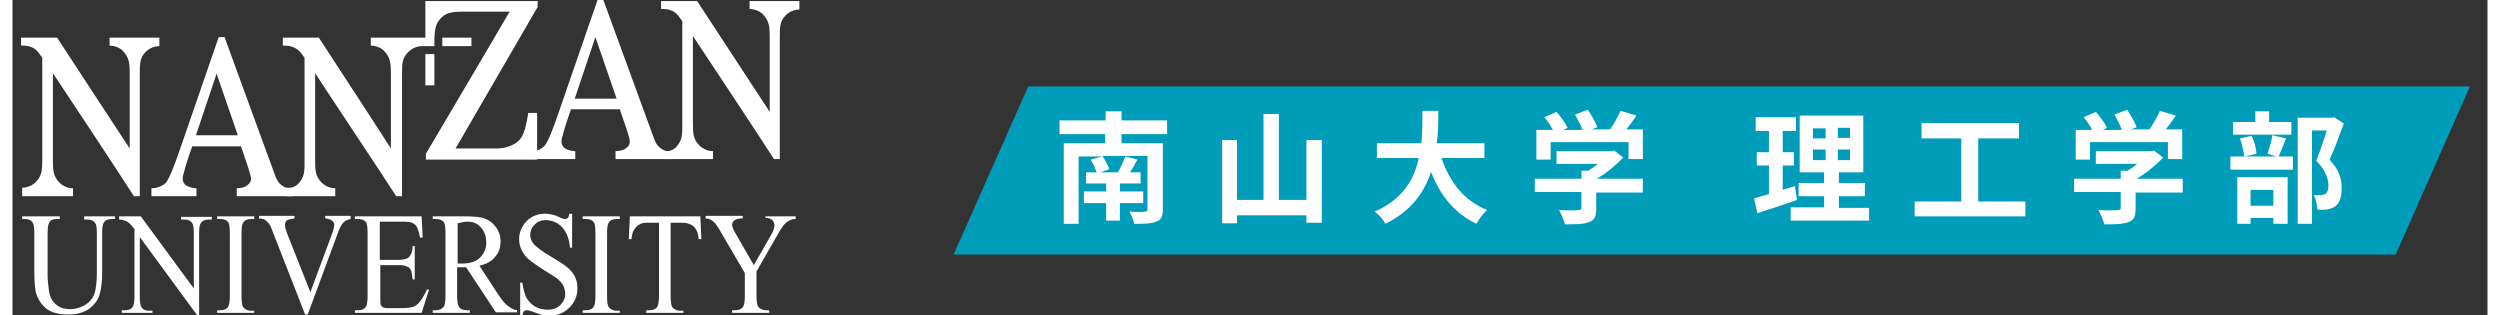 <?xml version="1.0" encoding="UTF-8"?>
<svg xmlns="http://www.w3.org/2000/svg" xmlns:xlink="http://www.w3.org/1999/xlink" width="500px" height="63px" viewBox="0 0 495 63" version="1.1">
<rect x="0" y="0" width="495" height="63" fill="#333333" stroke="none"/>
<g id="surface1">
<path style=" stroke:none;fill-rule:nonzero;fill:rgb(0%,61.569%,72.941%);fill-opacity:1;" d="M 476.645 50.91 L 188.215 50.91 L 203.156 17.289 L 491.48 17.289 Z M 476.645 50.91 "/>
<path style=" stroke:none;fill-rule:nonzero;fill:rgb(100%,100%,100%);fill-opacity:1;" d="M 221.805 26.832 L 221.805 28.637 L 230.07 28.637 L 230.07 41.895 C 230.07 43.273 229.75 44.016 228.691 44.332 C 227.738 44.758 226.254 44.758 224.348 44.758 C 224.242 44.016 223.711 42.953 223.395 42.316 C 224.559 42.426 226.148 42.426 226.465 42.316 C 226.891 42.316 226.996 42.211 226.996 41.789 L 226.996 31.184 L 217.988 31.184 C 218.52 32.031 219.051 32.984 219.367 33.832 L 217.566 34.469 L 221.273 34.469 L 221.062 34.469 C 221.594 33.621 222.227 32.242 222.547 31.289 L 224.984 31.926 C 224.453 32.879 224.027 33.727 223.5 34.469 L 225.617 34.469 L 225.617 36.695 L 221.484 36.695 L 221.484 38.289 L 226.148 38.289 L 226.148 40.621 L 221.484 40.621 L 221.484 44.121 L 218.73 44.121 L 218.73 40.621 L 214.281 40.621 L 214.281 38.289 L 218.73 38.289 L 218.73 36.695 L 214.703 36.695 L 214.703 34.469 L 216.824 34.469 C 216.613 33.727 216.082 32.668 215.66 31.926 L 217.883 31.289 L 213.223 31.289 L 213.223 44.758 L 210.254 44.758 L 210.254 28.637 L 218.52 28.637 L 218.52 26.832 L 209.406 26.832 L 209.406 24.074 L 218.625 24.074 L 218.625 22.273 L 221.805 22.273 L 221.805 24.074 L 230.918 24.074 L 230.918 26.832 Z M 221.805 26.832 "/>
<path style=" stroke:none;fill-rule:nonzero;fill:rgb(100%,100%,100%);fill-opacity:1;" d="M 261.859 28 L 261.859 44.547 L 258.785 44.547 L 258.785 43.062 L 244.902 43.062 L 244.902 44.652 L 241.938 44.652 L 241.938 28 L 244.902 28 L 244.902 39.984 L 250.203 39.984 L 250.203 22.805 L 253.273 22.805 L 253.273 39.984 L 258.785 39.984 L 258.785 28 Z M 261.859 28 "/>
<path style=" stroke:none;fill-rule:nonzero;fill:rgb(100%,100%,100%);fill-opacity:1;" d="M 285.805 31.605 C 287.395 36.379 290.363 40.195 294.918 42 C 294.176 42.637 293.223 43.91 292.801 44.758 C 288.348 42.637 285.594 39.137 283.688 34.363 C 282.414 38.395 279.766 42.211 274.574 44.758 C 274.148 43.91 273.301 42.953 272.453 42.316 C 278.07 39.879 280.402 35.742 281.25 31.605 L 272.879 31.605 L 272.879 28.637 L 281.777 28.637 C 281.992 26.305 281.992 24.074 281.992 22.168 L 285.168 22.168 C 285.168 24.184 285.168 26.41 284.852 28.637 L 294.387 28.637 L 294.387 31.605 Z M 285.805 31.605 "/>
<path style=" stroke:none;fill-rule:nonzero;fill:rgb(100%,100%,100%);fill-opacity:1;" d="M 326.176 38.5 L 316.746 38.5 L 316.746 41.789 C 316.746 43.273 316.43 44.016 315.262 44.438 C 314.098 44.863 312.613 44.863 310.496 44.863 C 310.281 44.016 309.754 42.848 309.328 42 C 310.918 42.105 312.719 42.105 313.145 42 C 313.672 42 313.781 41.895 313.781 41.574 L 313.781 38.395 L 304.453 38.395 L 304.453 35.742 L 313.781 35.742 L 313.781 34.152 L 315.156 34.152 C 315.793 33.727 316.43 33.305 317.066 32.773 L 308.801 32.773 L 308.801 30.227 L 319.715 30.227 L 320.348 30.121 L 322.152 31.5 C 320.773 32.984 318.867 34.574 316.852 35.742 L 326.07 35.742 L 326.07 38.5 Z M 307.527 31.926 L 304.773 31.926 L 304.773 25.984 L 308.059 25.984 C 307.633 25.137 306.996 24.184 306.363 23.438 L 308.801 22.379 C 309.648 23.332 310.602 24.605 311.023 25.562 L 310.176 25.984 L 313.992 25.984 C 313.672 25.031 313.039 23.863 312.508 22.91 L 315.051 21.953 C 315.793 23.016 316.641 24.5 316.957 25.453 L 315.793 25.879 L 319.5 25.879 C 320.348 24.711 321.09 23.332 321.621 22.168 L 324.801 23.121 C 324.164 24.074 323.422 25.031 322.785 25.879 L 326.07 25.879 L 326.07 31.816 L 323.211 31.816 L 323.211 28.426 L 307.633 28.426 L 307.633 31.926 Z M 307.527 31.926 "/>
<path style=" stroke:none;fill-rule:nonzero;fill:rgb(100%,100%,100%);fill-opacity:1;" d="M 356.906 39.984 C 354.258 40.938 351.289 41.895 348.961 42.637 L 348.324 39.668 C 349.172 39.453 350.125 39.137 351.289 38.816 L 351.289 33.09 L 348.852 33.09 L 348.852 30.438 L 351.289 30.438 L 351.289 26.195 L 348.641 26.195 L 348.641 23.438 L 356.695 23.438 L 356.695 26.195 L 354.047 26.195 L 354.047 30.438 L 356.27 30.438 L 356.27 33.09 L 354.047 33.09 L 354.047 37.969 C 354.895 37.758 355.637 37.438 356.484 37.227 Z M 371.316 41.469 L 371.316 44.121 L 355.637 44.121 L 355.637 41.469 L 362.309 41.469 L 362.309 39.242 L 357.223 39.242 L 357.223 36.59 L 362.309 36.59 L 362.309 34.469 L 357.438 34.469 L 357.438 23.121 L 370.152 23.121 L 370.152 34.469 L 365.277 34.469 L 365.277 36.59 L 370.469 36.59 L 370.469 39.242 L 365.277 39.242 L 365.277 41.574 L 371.316 41.574 Z M 360.086 27.684 L 362.629 27.684 L 362.629 25.668 L 360.086 25.668 Z M 360.086 32.031 L 362.629 32.031 L 362.629 29.91 L 360.086 29.91 Z M 367.504 25.562 L 365.066 25.562 L 365.066 27.574 L 367.504 27.574 Z M 367.504 29.91 L 365.066 29.91 L 365.066 32.031 L 367.504 32.031 Z M 367.504 29.91 "/>
<path style=" stroke:none;fill-rule:nonzero;fill:rgb(100%,100%,100%);fill-opacity:1;" d="M 402.578 40.305 L 402.578 43.273 L 380.43 43.273 L 380.43 40.305 L 389.754 40.305 L 389.754 27.684 L 381.809 27.684 L 381.809 24.605 L 401.305 24.605 L 401.305 27.684 L 393.145 27.684 L 393.145 40.305 Z M 402.578 40.305 "/>
<path style=" stroke:none;fill-rule:nonzero;fill:rgb(100%,100%,100%);fill-opacity:1;" d="M 434.047 38.5 L 424.617 38.5 L 424.617 41.789 C 424.617 43.273 424.297 44.016 423.133 44.438 C 421.969 44.863 420.484 44.863 418.363 44.863 C 418.152 44.016 417.621 42.848 417.199 42 C 418.789 42.105 420.59 42.105 421.016 42 C 421.543 42 421.648 41.895 421.648 41.574 L 421.648 38.395 L 412.324 38.395 L 412.324 35.742 L 421.648 35.742 L 421.648 34.152 L 423.027 34.152 C 423.664 33.727 424.297 33.305 424.934 32.773 L 416.668 32.773 L 416.668 30.227 L 427.691 30.227 L 428.324 30.121 L 430.125 31.5 C 428.75 32.984 426.84 34.574 424.828 35.742 L 434.047 35.742 Z M 415.398 31.926 L 412.645 31.926 L 412.645 25.984 L 415.926 25.984 C 415.504 25.137 414.867 24.184 414.23 23.438 L 416.668 22.379 C 417.516 23.332 418.473 24.605 418.895 25.562 L 418.047 25.984 L 421.863 25.984 C 421.543 25.031 420.906 23.863 420.379 22.91 L 422.922 21.953 C 423.664 23.016 424.512 24.5 424.828 25.453 L 423.664 25.879 L 427.371 25.879 C 428.219 24.711 428.961 23.332 429.492 22.168 L 432.668 23.121 C 432.035 24.074 431.293 25.031 430.656 25.879 L 433.941 25.879 L 433.941 31.816 L 431.082 31.816 L 431.082 28.426 L 415.504 28.426 L 415.504 31.926 Z M 415.398 31.926 "/>
<path style=" stroke:none;fill-rule:nonzero;fill:rgb(100%,100%,100%);fill-opacity:1;" d="M 454.711 27.684 C 454.18 29.062 453.648 30.332 453.227 31.289 L 456.086 31.289 L 456.086 33.938 L 443.582 33.938 L 443.582 31.289 L 446.34 31.289 C 446.234 30.332 445.914 28.848 445.492 27.684 L 447.824 27.152 C 448.352 28.211 448.777 29.695 448.777 30.758 L 446.445 31.289 L 452.801 31.289 L 451 30.758 C 451.32 29.695 451.848 28.211 451.953 27.047 Z M 455.875 26.938 L 444.113 26.938 L 444.113 24.395 L 448.562 24.395 L 448.562 22.273 L 451.32 22.273 L 451.32 24.395 L 455.77 24.395 L 455.77 26.938 Z M 444.961 35.426 L 455.027 35.426 L 455.027 44.758 L 452.168 44.758 L 452.168 43.59 L 447.609 43.59 L 447.609 44.758 L 444.961 44.758 Z M 447.609 37.969 L 447.609 41.152 L 452.168 41.152 L 452.168 37.969 Z M 466.262 24.711 C 465.414 27.047 464.352 29.91 463.398 31.926 C 465.52 34.152 465.836 36.062 465.836 37.652 C 465.836 39.453 465.414 40.621 464.566 41.258 C 464.141 41.574 463.504 41.789 462.867 41.895 C 462.34 42 461.598 42 460.961 41.895 C 460.961 41.152 460.75 39.879 460.219 39.031 C 460.75 39.031 461.172 39.031 461.598 39.031 C 461.914 39.031 462.234 38.926 462.551 38.816 C 462.977 38.5 463.188 37.969 463.188 37.121 C 463.188 35.848 462.656 34.047 460.75 32.137 C 461.492 30.438 462.234 27.895 462.867 26.09 L 459.902 26.09 L 459.902 44.758 L 457.043 44.758 L 457.043 23.547 L 463.93 23.547 L 464.352 23.438 Z M 466.262 24.711 "/>
<path style=" stroke:none;fill-rule:nonzero;fill:rgb(100%,100%,100%);fill-opacity:1;" d="M 14.328 43.805 L 14.328 43.273 L 20.477 43.273 L 20.477 43.805 L 19.84 43.805 C 19.098 43.805 18.566 44.016 18.25 44.547 C 18.039 44.863 17.934 45.5 17.934 46.562 L 17.934 54.516 C 17.934 56.426 17.719 57.91 17.402 58.969 C 17.086 60.031 16.344 60.984 15.391 61.727 C 14.328 62.469 12.953 62.895 11.258 62.895 C 9.348 62.895 7.973 62.574 6.91 61.832 C 5.957 61.09 5.215 60.137 4.793 58.863 C 4.477 58.016 4.367 56.426 4.367 54.09 L 4.367 46.668 C 4.367 45.605 4.262 44.863 4.051 44.547 C 3.734 44.016 3.203 43.805 2.566 43.805 L 1.93 43.805 L 1.93 43.273 L 9.453 43.273 L 9.453 43.805 L 8.82 43.805 C 8.078 43.805 7.547 44.016 7.336 44.547 C 7.125 44.863 7.02 45.605 7.02 46.668 L 7.02 55.152 C 7.02 55.895 7.125 56.742 7.23 57.695 C 7.336 58.652 7.547 59.395 7.867 59.926 C 8.184 60.453 8.605 60.879 9.242 61.305 C 9.879 61.621 10.621 61.832 11.469 61.832 C 12.633 61.832 13.586 61.516 14.543 60.984 C 15.391 60.453 16.023 59.711 16.344 58.863 C 16.66 58.016 16.871 56.531 16.871 54.516 L 16.871 46.668 C 16.871 45.605 16.766 44.863 16.555 44.652 C 16.238 44.121 15.707 43.91 14.965 43.91 L 14.328 43.91 "/>
<path style=" stroke:none;fill-rule:nonzero;fill:rgb(100%,100%,100%);fill-opacity:1;" d="M 21.324 43.273 L 25.668 43.273 L 36.262 57.695 L 36.262 46.668 C 36.262 45.605 36.156 44.863 35.945 44.652 C 35.629 44.121 35.098 43.91 34.355 43.91 L 33.719 43.91 L 33.719 43.379 L 39.867 43.379 L 39.867 43.91 L 39.23 43.91 C 38.488 43.91 37.957 44.121 37.641 44.652 C 37.43 44.969 37.324 45.605 37.324 46.773 L 37.324 63 L 36.898 63 L 25.457 47.41 L 25.457 59.289 C 25.457 60.348 25.562 61.09 25.773 61.41 C 26.09 61.938 26.621 62.152 27.363 62.152 L 28 62.152 L 28 62.574 L 21.852 62.574 L 21.852 62.047 L 22.488 62.047 C 23.23 62.047 23.762 61.832 24.078 61.305 C 24.289 60.984 24.395 60.348 24.395 59.184 L 24.395 45.816 C 23.867 45.184 23.547 44.758 23.23 44.547 C 23.02 44.332 22.594 44.121 22.066 44.016 C 21.852 43.91 21.746 43.91 21.324 43.91 L 21.324 43.273 "/>
<path style=" stroke:none;fill-rule:nonzero;fill:rgb(100%,100%,100%);fill-opacity:1;" d="M 67.629 43.273 L 67.629 43.805 C 66.992 43.91 66.57 44.121 66.25 44.438 C 65.828 44.863 65.402 45.605 65.086 46.562 L 59.047 62.895 L 58.516 62.895 L 52.051 46.348 C 51.734 45.5 51.523 44.969 51.309 44.758 C 51.098 44.438 50.781 44.227 50.57 44.016 C 50.25 43.805 49.828 43.695 49.297 43.695 L 49.297 43.168 L 56.395 43.168 L 56.395 43.695 C 55.547 43.805 55.125 43.91 54.809 44.121 C 54.594 44.332 54.488 44.652 54.488 44.969 C 54.488 45.395 54.699 46.137 55.125 47.195 L 59.574 58.438 L 63.707 47.305 C 64.133 46.242 64.344 45.395 64.344 44.969 C 64.344 44.652 64.238 44.438 64.027 44.227 C 63.812 44.016 63.391 43.805 62.754 43.695 C 62.754 43.695 62.648 43.695 62.543 43.695 L 62.543 43.168 L 67.629 43.168 "/>
<path style=" stroke:none;fill-rule:nonzero;fill:rgb(100%,100%,100%);fill-opacity:1;" d="M 73.457 44.332 L 73.457 51.969 L 77.27 51.969 C 78.227 51.969 78.965 51.758 79.285 51.438 C 79.707 51.016 80.027 50.273 80.027 49.211 L 80.449 49.211 L 80.449 55.895 L 80.027 55.895 C 79.922 54.938 79.812 54.305 79.707 54.09 C 79.602 53.773 79.285 53.453 78.965 53.348 C 78.648 53.137 78.117 53.031 77.379 53.031 L 73.562 53.031 L 73.562 59.395 C 73.562 60.242 73.562 60.773 73.668 60.984 C 73.773 61.195 73.879 61.305 73.984 61.41 C 74.199 61.516 74.516 61.621 74.941 61.621 L 77.906 61.621 C 78.859 61.621 79.602 61.516 80.027 61.41 C 80.449 61.305 80.875 60.984 81.297 60.562 C 81.828 59.926 82.355 59.074 82.887 57.91 L 83.312 57.91 L 81.828 62.574 L 68.477 62.574 L 68.477 62.047 L 69.113 62.047 C 69.855 62.047 70.383 61.832 70.703 61.305 C 70.914 60.984 71.02 60.242 71.02 59.074 L 71.02 46.668 C 71.02 45.5 70.914 44.758 70.703 44.438 C 70.383 44.016 69.855 43.805 69.113 43.805 L 68.477 43.805 L 68.477 43.273 L 81.828 43.273 L 82.039 47.516 L 81.508 47.516 C 81.297 46.453 81.086 45.816 80.875 45.395 C 80.66 44.969 80.344 44.758 79.922 44.547 C 79.602 44.438 78.965 44.332 78.117 44.332 L 73.457 44.332 "/>
<path style=" stroke:none;fill-rule:nonzero;fill:rgb(100%,100%,100%);fill-opacity:1;" d="M 111.922 42.848 L 111.922 49.531 L 111.496 49.531 C 111.391 48.258 111.074 47.195 110.648 46.453 C 110.227 45.711 109.695 45.074 108.953 44.652 C 108.211 44.227 107.469 44.016 106.621 44.016 C 105.773 44.016 104.926 44.332 104.398 44.969 C 103.762 45.605 103.551 46.242 103.551 46.984 C 103.551 47.621 103.762 48.152 104.078 48.574 C 104.609 49.316 105.883 50.273 107.895 51.438 C 109.484 52.395 110.648 53.137 111.18 53.668 C 111.816 54.195 112.238 54.832 112.555 55.469 C 112.875 56.211 112.98 56.848 112.98 57.695 C 112.98 59.184 112.449 60.453 111.391 61.516 C 110.332 62.574 109.059 63.105 107.469 63.105 C 106.941 63.105 106.516 63.105 106.094 63 C 105.883 63 105.246 62.789 104.398 62.469 C 103.551 62.152 103.02 62.047 102.809 62.047 C 102.598 62.047 102.383 62.152 102.277 62.258 C 102.172 62.363 102.066 62.684 101.961 63.105 L 101.535 63.105 L 101.535 56.531 L 101.961 56.531 C 102.172 57.91 102.488 58.969 102.809 59.605 C 103.23 60.242 103.762 60.879 104.504 61.305 C 105.246 61.727 106.094 61.938 107.047 61.938 C 108.105 61.938 108.953 61.621 109.59 60.984 C 110.227 60.348 110.543 59.605 110.543 58.758 C 110.543 58.332 110.438 57.805 110.227 57.273 C 110.012 56.742 109.59 56.316 109.164 55.895 C 108.848 55.574 107.895 55.047 106.41 54.09 C 104.926 53.137 103.867 52.395 103.23 51.863 C 102.598 51.332 102.172 50.695 101.855 50.062 C 101.535 49.426 101.324 48.684 101.324 47.832 C 101.324 46.453 101.855 45.289 102.809 44.227 C 103.762 43.273 105.035 42.742 106.516 42.742 C 107.469 42.742 108.426 42.953 109.484 43.484 C 109.906 43.695 110.332 43.805 110.543 43.805 C 110.754 43.805 110.969 43.695 111.074 43.59 C 111.18 43.484 111.285 43.168 111.391 42.742 L 111.922 42.742 "/>
<path style=" stroke:none;fill-rule:nonzero;fill:rgb(100%,100%,100%);fill-opacity:1;" d="M 121.457 62.047 L 121.457 62.574 L 114.039 62.574 L 114.039 62.047 L 114.676 62.047 C 115.418 62.047 115.949 61.832 116.266 61.305 C 116.477 60.984 116.582 60.242 116.582 59.074 L 116.582 46.668 C 116.582 45.5 116.477 44.758 116.266 44.438 C 115.949 44.016 115.418 43.805 114.676 43.805 L 114.039 43.805 L 114.039 43.273 L 121.457 43.273 L 121.457 43.805 L 120.82 43.805 C 120.078 43.805 119.551 44.016 119.23 44.547 C 119.02 44.863 118.914 45.605 118.914 46.773 L 118.914 59.184 C 118.914 60.348 119.02 61.09 119.23 61.41 C 119.551 61.832 120.078 62.152 120.82 62.152 L 121.457 62.152 "/>
<path style=" stroke:none;fill-rule:nonzero;fill:rgb(100%,100%,100%);fill-opacity:1;" d="M 48.344 62.047 L 48.344 62.574 L 40.926 62.574 L 40.926 62.047 L 41.562 62.047 C 42.305 62.047 42.832 61.832 43.152 61.305 C 43.363 60.984 43.469 60.242 43.469 59.074 L 43.469 46.668 C 43.469 45.5 43.363 44.758 43.152 44.438 C 42.832 44.016 42.305 43.805 41.562 43.805 L 40.926 43.805 L 40.926 43.273 L 48.344 43.273 L 48.344 43.805 L 47.707 43.805 C 46.965 43.805 46.438 44.016 46.117 44.547 C 45.906 44.863 45.801 45.605 45.801 46.773 L 45.801 59.184 C 45.801 60.348 45.906 61.09 46.117 61.41 C 46.438 61.832 46.965 62.152 47.707 62.152 L 48.344 62.152 "/>
<path style=" stroke:none;fill-rule:nonzero;fill:rgb(100%,100%,100%);fill-opacity:1;" d="M 137.562 43.273 L 137.777 47.832 L 137.246 47.832 C 137.141 46.984 137.035 46.453 136.82 46.137 C 136.609 45.605 136.188 45.184 135.762 44.969 C 135.34 44.758 134.703 44.547 134.066 44.547 L 131.629 44.547 L 131.629 59.184 C 131.629 60.348 131.734 61.09 131.949 61.41 C 132.266 61.832 132.797 62.152 133.539 62.152 L 134.172 62.152 L 134.172 62.574 L 126.754 62.574 L 126.754 62.047 L 127.391 62.047 C 128.133 62.047 128.664 61.832 128.98 61.305 C 129.191 60.984 129.297 60.242 129.297 59.074 L 129.297 44.547 L 126.969 44.547 C 126.227 44.547 125.695 44.652 125.273 44.969 C 124.848 45.184 124.531 45.605 124.211 46.137 C 124 46.453 123.895 47.09 123.789 47.832 L 123.258 47.832 L 123.473 43.273 L 137.562 43.273 "/>
<path style=" stroke:none;fill-rule:nonzero;fill:rgb(100%,100%,100%);fill-opacity:1;" d="M 150.598 43.273 L 156.637 43.273 L 156.637 43.805 L 156.32 43.805 C 156.105 43.805 155.789 43.91 155.367 44.121 C 154.941 44.332 154.52 44.652 154.199 45.074 C 153.883 45.5 153.457 46.137 152.93 47.09 L 148.797 54.305 L 148.797 59.074 C 148.797 60.242 148.902 60.984 149.113 61.305 C 149.43 61.727 149.961 62.047 150.703 62.047 L 151.34 62.047 L 151.34 62.574 L 143.922 62.574 L 143.922 62.047 L 144.559 62.047 C 145.301 62.047 145.828 61.832 146.148 61.305 C 146.359 60.984 146.465 60.242 146.465 59.074 L 146.465 54.621 L 141.695 46.453 C 141.168 45.5 140.742 44.969 140.531 44.652 C 140.32 44.438 140 44.121 139.578 43.91 C 139.152 43.695 138.73 43.695 138.625 43.695 L 138.625 43.168 L 146.039 43.168 L 146.039 43.695 L 145.617 43.695 C 145.191 43.695 144.875 43.805 144.453 44.016 C 144.133 44.227 143.922 44.547 143.922 44.969 C 143.922 45.289 144.133 45.926 144.664 46.773 L 148.266 53.031 L 151.656 47.09 C 152.188 46.242 152.398 45.5 152.398 45.074 C 152.398 44.758 152.293 44.547 152.188 44.332 C 152.082 44.121 151.867 43.91 151.656 43.805 C 151.445 43.695 151.129 43.59 150.598 43.59 L 150.598 43.273 "/>
<path style=" stroke:none;fill-rule:nonzero;fill:rgb(100%,100%,100%);fill-opacity:1;" d="M 101.008 62.047 C 100.055 61.938 99.734 61.621 99.098 61.195 C 98.465 60.773 97.828 59.926 96.98 58.652 L 93.379 53.137 C 94.859 52.816 95.922 52.184 96.555 51.332 C 97.297 50.484 97.617 49.426 97.617 48.258 C 97.617 47.195 97.297 46.242 96.664 45.395 C 96.027 44.547 95.285 44.016 94.438 43.695 C 93.59 43.379 92.211 43.273 90.41 43.273 L 84.051 43.273 L 84.051 43.805 L 84.688 43.805 C 85.43 43.805 85.961 44.016 86.277 44.438 C 86.488 44.758 86.598 45.5 86.598 46.668 L 86.598 59.074 C 86.598 60.242 86.488 60.984 86.277 61.305 C 85.961 61.727 85.43 62.047 84.688 62.047 L 84.051 62.047 L 84.051 62.574 L 91.469 62.574 L 91.469 62.047 L 90.836 62.047 C 90.094 62.047 89.562 61.832 89.246 61.305 C 89.031 60.984 88.926 60.242 88.926 59.074 L 88.926 53.453 L 89.668 53.453 C 89.988 53.453 90.305 53.453 90.727 53.453 L 96.664 62.469 L 100.902 62.469 L 100.902 62.047 M 89.031 44.652 C 89.879 44.438 90.516 44.332 91.047 44.332 C 92.211 44.332 93.059 44.758 93.695 45.5 C 94.332 46.242 94.754 47.195 94.754 48.469 C 94.754 49.742 94.332 50.695 93.484 51.547 C 92.637 52.395 91.363 52.711 89.773 52.711 L 89.457 52.711 C 89.352 52.711 89.246 52.711 89.031 52.711 Z M 89.031 44.652 "/>
<path style=" stroke:none;fill-rule:nonzero;fill:rgb(100%,100%,100%);fill-opacity:1;" d="M 82.57 0.211 L 82.57 9.227 C 82.57 9.227 84.266 9.227 84.371 9.227 C 84.371 7 84.371 5.195 85.324 4.031 C 86.488 2.547 87.762 2.332 90.094 2.332 C 90.094 2.332 98.676 2.332 99.418 2.332 C 99.098 2.969 82.676 30.758 82.676 30.758 L 82.676 31.926 L 104.926 31.926 L 104.926 22.59 L 103.125 22.59 L 103.125 22.805 C 102.703 25.242 102.383 26.621 101.641 27.684 C 100.688 28.953 98.781 29.695 96.77 29.695 C 96.77 29.695 89.246 29.695 88.609 29.695 C 88.926 29.168 105.035 1.379 105.035 1.379 L 105.035 0.211 L 82.57 0.211 "/>
<path style=" stroke:none;fill-rule:nonzero;fill:rgb(100%,100%,100%);fill-opacity:1;" d="M 82.57 10.816 L 84.371 10.816 L 84.371 17.074 L 82.57 17.074 Z M 82.57 10.816 "/>
<path style=" stroke:none;fill-rule:nonzero;fill:rgb(100%,100%,100%);fill-opacity:1;" d="M 85.961 7.531 L 91.789 7.531 L 91.789 9.227 L 85.961 9.227 Z M 85.961 7.531 "/>
<path style=" stroke:none;fill-rule:nonzero;fill:rgb(100%,100%,100%);fill-opacity:1;" d="M 40.82 14.742 L 45.059 27.047 L 36.688 27.047 L 40.82 14.742 M 41.242 7.426 L 33.402 30.121 C 32.238 33.516 31.285 35.848 30.648 36.59 C 30.223 37.016 29.164 37.652 27.785 37.652 L 27.785 39.242 L 36.793 39.242 L 36.793 37.652 C 36.371 37.652 35.523 37.547 34.781 37.121 C 34.461 36.91 34.039 36.484 34.039 35.742 C 34.039 35.316 34.145 34.895 34.355 34.258 C 34.461 33.727 34.887 32.242 35.945 29.273 L 45.695 29.273 L 47.176 33.621 C 47.391 34.258 47.707 35.426 47.707 35.742 C 47.707 36.484 47.176 36.91 46.859 37.121 C 46.648 37.332 45.906 37.652 44.848 37.652 L 44.848 39.242 L 56.078 39.242 L 56.078 37.652 L 55.441 37.652 C 54.699 37.652 54.066 37.332 53.43 36.695 C 52.793 36.062 52.582 35.211 51.945 33.516 L 42.41 7.426 Z M 41.242 7.426 "/>
<path style=" stroke:none;fill-rule:nonzero;fill:rgb(100%,100%,100%);fill-opacity:1;" d="M 116.582 7.426 L 120.82 19.727 L 112.449 19.727 L 116.582 7.426 M 117.008 0 L 109.164 22.695 C 108 26.09 107.047 28.531 106.305 29.273 C 105.883 29.695 105.035 30.227 103.867 30.227 L 103.867 31.816 L 112.555 31.816 L 112.555 30.227 C 112.133 30.227 111.18 30.121 110.543 29.695 C 110.227 29.484 109.801 29.062 109.801 28.316 C 109.801 27.895 109.906 27.469 110.121 26.832 C 110.227 26.305 110.648 24.816 111.707 21.848 L 121.457 21.848 L 122.941 26.195 C 123.152 26.832 123.473 28 123.473 28.316 C 123.473 29.062 122.941 29.484 122.621 29.695 C 122.41 29.91 121.668 30.227 120.609 30.227 L 120.609 31.816 L 131.84 31.816 L 131.84 30.227 L 131.207 30.227 C 130.465 30.227 129.828 29.91 129.191 29.273 C 128.559 28.637 128.344 27.789 127.711 26.09 L 118.172 0 Z M 117.008 0 "/>
<path style=" stroke:none;fill-rule:nonzero;fill:rgb(100%,100%,100%);fill-opacity:1;" d="M 157.59 0.211 L 147.418 0.211 L 147.418 1.805 C 148.902 1.805 149.961 2.652 150.172 2.969 C 151.34 4.242 151.445 5.305 151.445 7.531 C 151.445 7.531 151.445 21 151.445 22.379 C 150.703 21.211 136.93 0.211 136.93 0.211 L 129.723 0.211 L 129.723 1.805 L 130.254 1.805 C 131.207 1.805 131.84 2.121 132.266 2.332 C 132.582 2.547 132.902 2.758 133.43 3.5 C 133.43 3.5 133.855 4.137 133.961 4.242 C 133.961 4.348 133.961 24.395 133.961 24.395 C 133.961 26.516 134.066 27.789 133.008 29.062 C 132.582 29.695 131.84 30.227 130.887 30.227 L 130.254 30.227 L 130.254 31.816 L 140.105 31.816 L 140.105 30.227 C 139.047 30.227 138.094 29.805 137.352 29.062 C 136.082 27.789 136.082 26.516 136.082 24.395 C 136.082 24.395 136.082 8.484 136.082 7.211 C 136.82 8.273 150.492 28.953 152.293 31.816 L 153.457 31.816 L 153.457 7.637 C 153.457 5.41 153.457 4.242 154.625 3.074 C 154.941 2.758 155.895 1.91 157.379 1.91 L 157.379 0.211 "/>
<path style=" stroke:none;fill-rule:nonzero;fill:rgb(100%,100%,100%);fill-opacity:1;" d="M 29.586 7.531 L 19.414 7.531 L 19.414 9.121 C 20.898 9.121 21.957 9.969 22.172 10.289 C 23.336 11.562 23.441 12.621 23.441 14.848 C 23.441 14.848 23.441 28.316 23.441 29.695 C 22.699 28.637 8.926 7.531 8.926 7.531 L 1.719 7.531 L 1.719 9.121 L 2.25 9.121 C 3.203 9.121 3.84 9.438 4.262 9.652 C 4.582 9.863 4.898 10.074 5.43 10.816 C 5.43 10.816 5.852 11.453 5.957 11.562 C 5.957 11.668 5.957 31.711 5.957 31.711 C 5.957 33.727 5.957 35.105 4.688 36.379 C 4.156 36.91 3.203 37.547 1.93 37.547 L 1.93 39.242 L 12.105 39.242 L 12.105 37.652 C 11.043 37.652 10.09 37.227 9.348 36.484 C 8.078 35.211 8.078 33.832 8.078 31.816 C 8.078 31.816 8.078 15.91 8.078 14.637 C 8.82 15.695 22.488 36.379 24.289 39.242 L 25.457 39.242 L 25.457 14.953 C 25.457 12.727 25.457 11.562 26.621 10.395 C 26.938 10.074 27.891 9.227 29.375 9.227 L 29.375 7.531 "/>
<path style=" stroke:none;fill-rule:nonzero;fill:rgb(100%,100%,100%);fill-opacity:1;" d="M 82.676 7.531 L 71.656 7.531 L 71.656 9.121 C 73.137 9.121 74.199 9.969 74.41 10.289 C 75.574 11.562 75.68 12.621 75.68 14.848 C 75.68 14.848 75.68 28.316 75.68 29.695 C 75.047 28.637 61.27 7.531 61.27 7.531 L 54.066 7.531 L 54.066 9.121 L 54.594 9.121 C 55.547 9.121 56.184 9.438 56.609 9.652 C 56.926 9.863 57.352 10.074 57.879 10.816 C 57.879 10.816 58.305 11.453 58.41 11.562 C 58.41 11.668 58.41 31.711 58.41 31.711 C 58.41 33.832 58.516 35.105 57.457 36.379 C 57.031 37.016 56.289 37.547 55.336 37.547 L 54.699 37.547 L 54.699 39.242 L 64.555 39.242 L 64.555 37.652 C 63.496 37.652 62.543 37.227 61.801 36.484 C 60.527 35.211 60.527 33.938 60.527 31.816 C 60.527 31.816 60.527 15.91 60.527 14.637 C 61.164 15.695 74.941 36.379 76.742 39.242 L 77.906 39.242 L 77.906 14.953 C 77.906 12.727 77.906 11.562 79.18 10.395 C 79.496 10.074 80.449 9.227 81.934 9.227 L 82.781 9.227 L 82.781 7.531 "/>
</g>
</svg>
